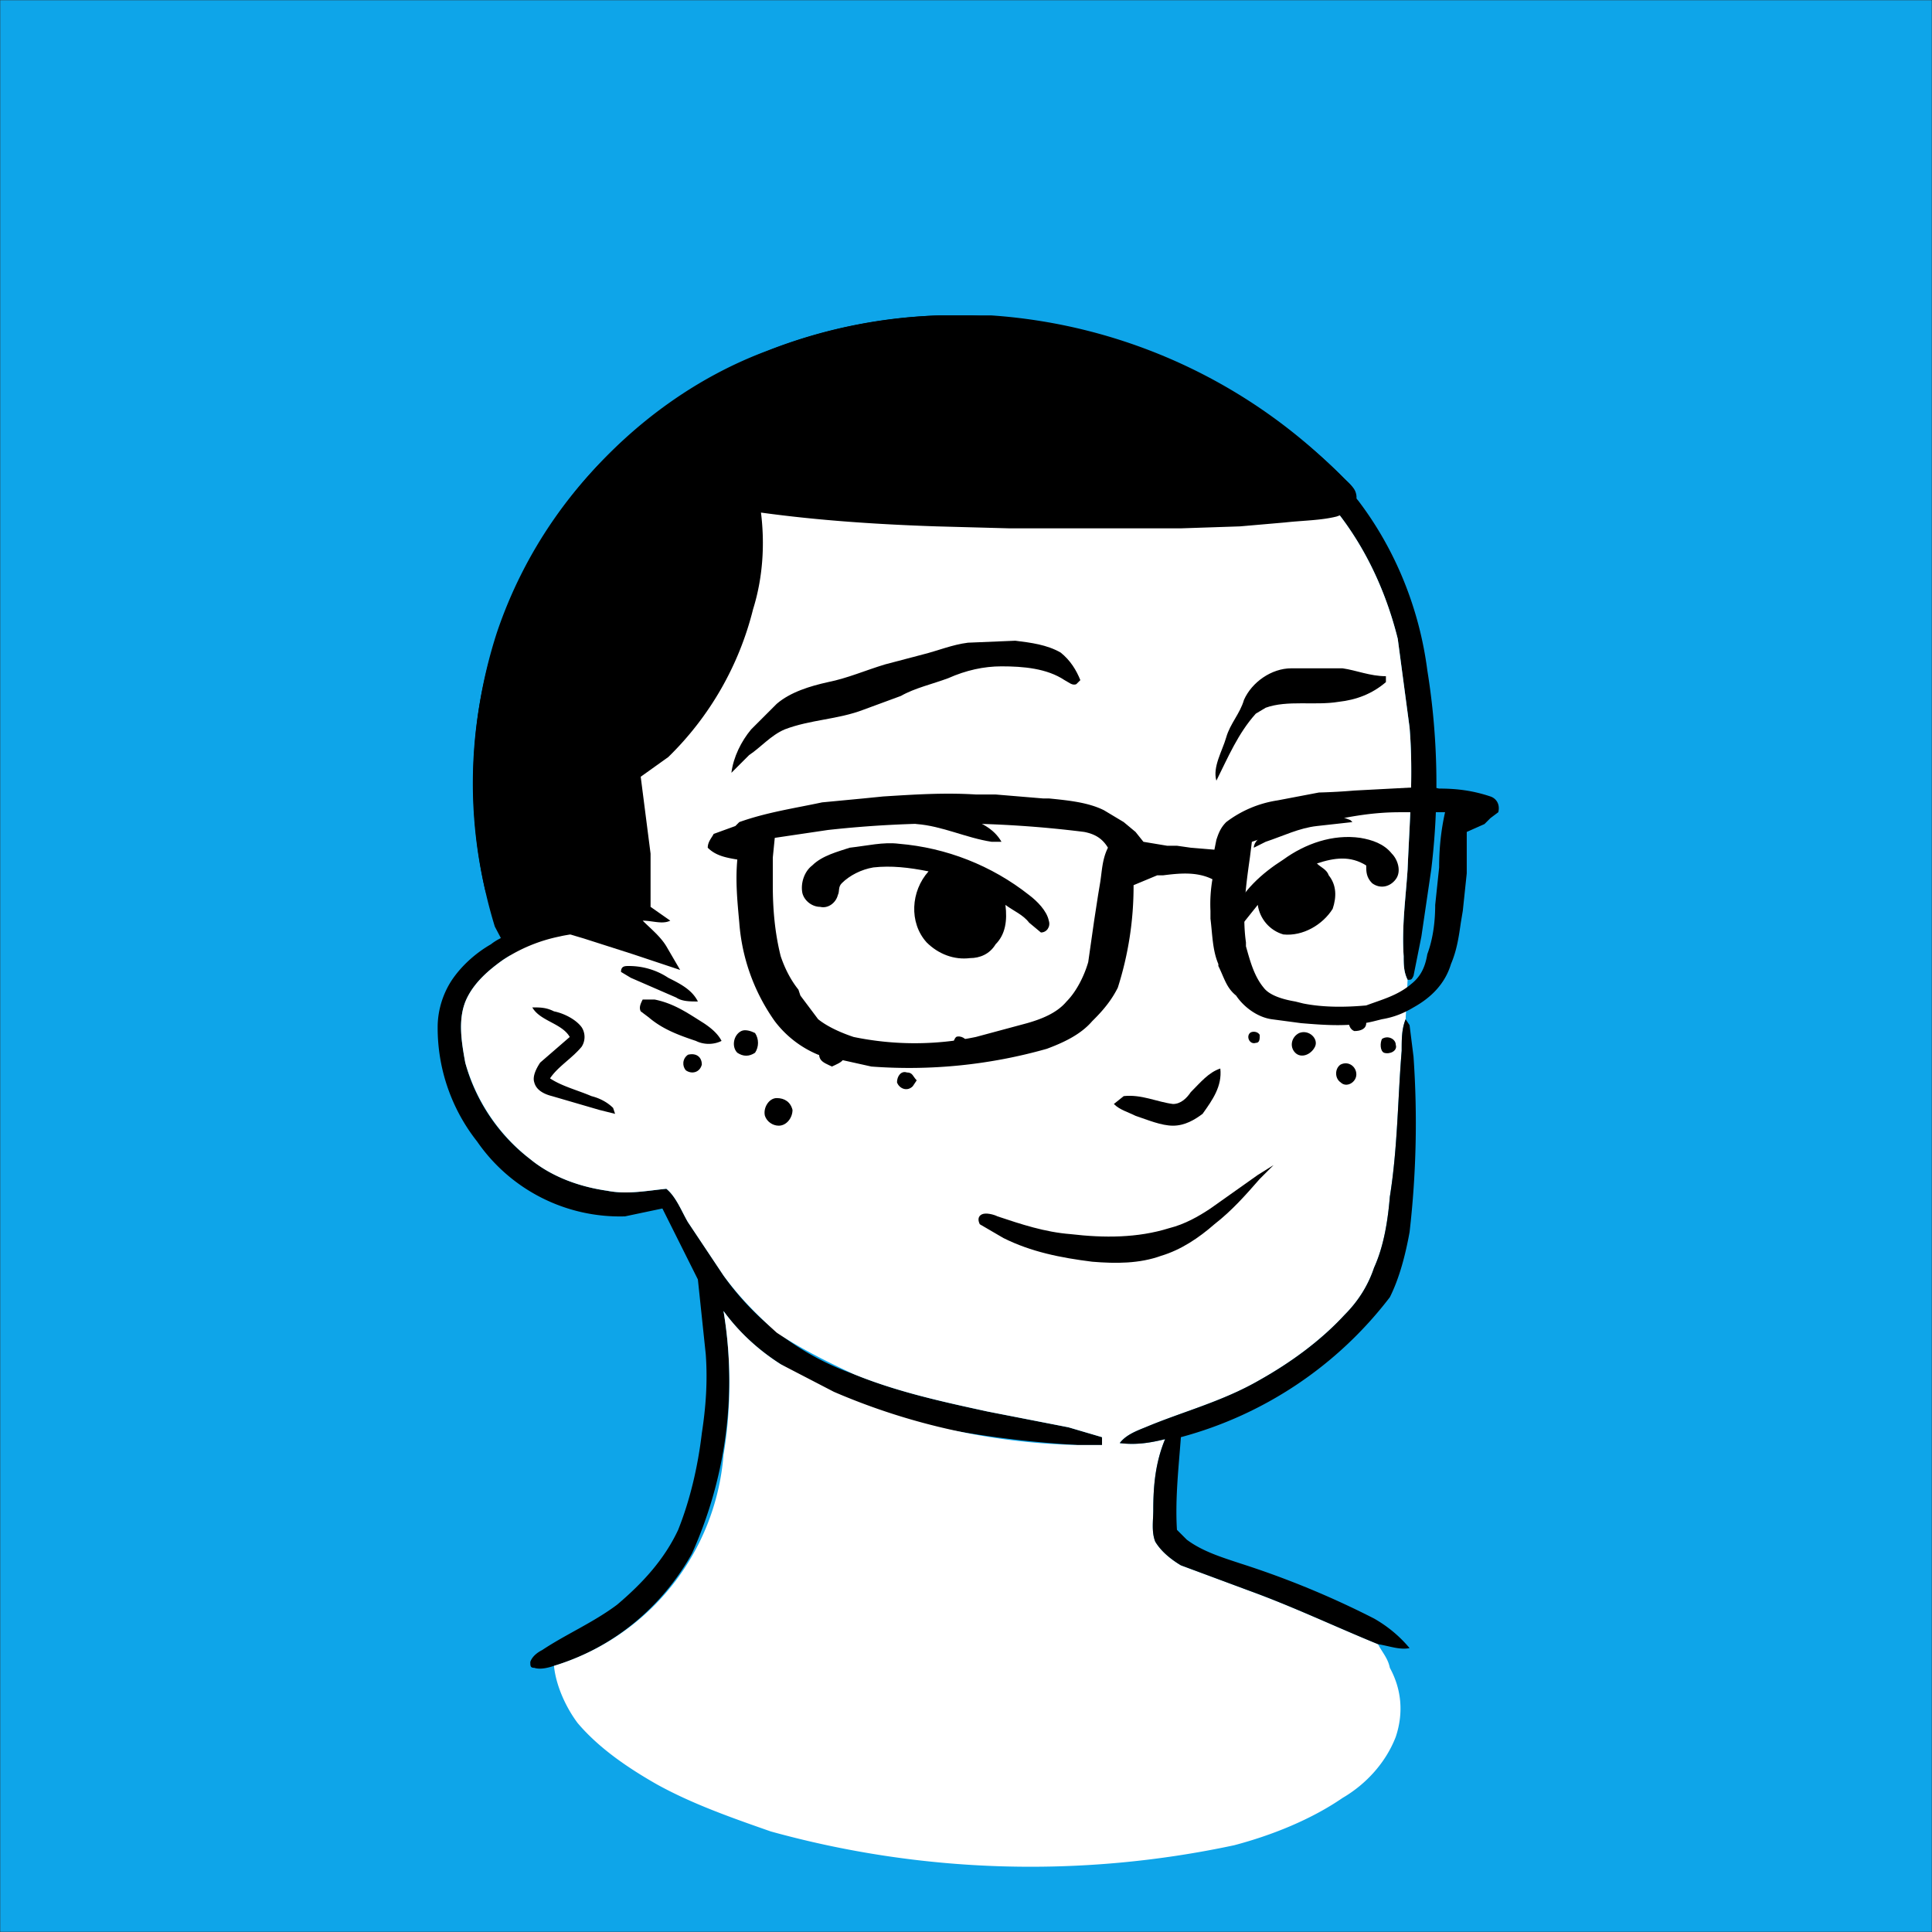 <svg xmlns="http://www.w3.org/2000/svg" viewBox="0 0 980 980" fill="none" shape-rendering="auto" width="512" height="512"><rect x="0" y="0" width="980" height="980" fill="#333333" stroke="none"/><mask id="viewboxMask"><rect width="980" height="980" rx="0" ry="0" x="0" y="0" fill="#fff" /></mask><g mask="url(#viewboxMask)"><rect fill="#0ea5e9" width="980" height="980" x="0" y="0" /><g transform="translate(10 -60)"><path d="M466 220h27a276 276 0 0 1 178 82c2 2 5 4 6 7s1 6-1 8c-4 4-10 5-15 6-25 3-50 4-75 5h-78l-39-1-27-1c-23-1-45-3-66-6 3 20 0 40-7 59a161 161 0 0 1-40 65l-14 10 5 39v27l10 7c-4 2-10 0-14 0 5 4 9 9 12 14l7 10-5-1c-7-3-15-4-22-6l-19-7c0 4-1 8-5 10-3 3-7 1-11 0l-4 5c-4 2-5 5-9 5s-7-4-9-8l-10-19a248 248 0 0 1 1-149 229 229 0 0 1 73-105c42-35 96-54 151-56Z" fill="#000000"/><path d="M304 548c6 1 12 4 17 7 3 2 6 4 7 8l-15-5c-5-2-11-2-16-5l1-3c1-2 4-2 6-2Z" fill="#000000"/><path d="M495 234c28 1 56 6 84 15a201 201 0 0 1 100 65c19 25 31 55 35 86a361 361 0 0 1 2 101l-5 34-4 20c-1 2-1 2-3 2-2-4-2-8-2-12-1-15 1-29 2-44 1-24 3-48 1-72l-6-45c-7-28-20-54-40-75-18-18-40-33-63-43-22-9-44-15-67-19-18-3-36-4-54-4a277 277 0 0 0-128 29c-13 9-25 20-35 32a276 276 0 0 0-55 139c-1 24 0 47 8 70l7 15 12 1 1 3c-3 2-7 2-11 3-10 2-20 6-29 12-7 5-14 11-18 19-5 10-3 22-1 33 5 19 17 37 33 49 11 9 25 14 39 16 10 2 20 0 30-1 5 4 8 12 11 17l18 27a136 136 0 0 0 66 50c22 9 45 14 68 19l41 8 17 5v4h-12a535 535 0 0 1-67-8 255 255 0 0 1-84-33c-11-7-21-16-29-27a214 214 0 0 1-16 123c-15 27-40 48-70 57-3 1-7 2-10 1-2 0-2-1-2-3 1-3 4-5 6-6 12-8 26-14 38-23 13-11 24-23 31-38 6-15 10-32 12-49 2-13 3-26 2-40l-4-38-18-36-19 4a88 88 0 0 1-75-38 93 93 0 0 1-20-58c0-9 3-18 8-25s12-13 19-17c5-4 12-6 18-8l-9-24c-5-22-5-45-2-67a292 292 0 0 1 63-149c9-10 18-19 29-26 7-4 14-5 20-9 43-19 90-25 137-22Z" fill="#000"/><path d="M475 243a276 276 0 0 1 121 23c23 10 45 25 63 43 20 21 33 47 40 75l6 45c2 24 0 48-1 72-1 15-3 29-2 44 0 4 0 8 2 12l-1 20c-2 5-2 10-2 16-2 24-2 49-6 74-1 12-3 25-8 36-3 9-8 17-15 24-12 13-27 24-43 33-19 11-39 16-58 24-5 2-10 4-13 8 8 1 15 0 23-2-5 12-6 24-6 36 0 5-1 11 1 16 3 5 8 9 13 12l35 13c22 8 43 18 65 27 2 4 5 7 6 12 6 11 7 23 3 35-5 13-15 24-27 31-16 11-36 19-55 24a494 494 0 0 1-235-7c-20-7-40-14-58-24-14-8-29-18-40-31-6-8-11-19-12-29a122 122 0 0 0 86-107c4-24 4-49 0-73 8 11 18 20 29 27l27 14a331 331 0 0 0 124 27h12v-4l-17-5-41-8c-23-5-46-10-68-19-13-6-27-13-39-21-10-9-19-18-27-29l-18-27c-3-5-6-13-11-17-10 1-20 3-30 1-14-2-28-7-39-16a94 94 0 0 1-33-49c-2-11-4-23 1-33 4-8 11-14 18-19 9-6 19-10 29-12 4-1 8-1 11-3l-1-3-12-1-7-15c-8-23-9-46-7-70a276 276 0 0 1 54-139c10-12 22-23 35-32a277 277 0 0 1 128-30Z" fill="#ffffff"/><path d="M260 571c4 0 7 0 11 2 5 1 11 4 14 8 2 3 2 7 0 10-5 6-12 10-16 16 6 4 14 6 21 9 4 1 8 3 11 6l1 3-8-2-24-7c-4-1-8-3-9-7-1-3 1-7 3-10l15-13c-4-7-15-8-19-15ZM703 577l2 3 2 16a483 483 0 0 1-2 89c-2 11-5 23-10 33a198 198 0 0 1-106 71c-1 14-3 31-2 47l5 5c8 6 18 9 27 12a451 451 0 0 1 68 28c7 4 13 9 18 15-5 1-10-1-16-2-22-9-43-19-65-27l-35-13c-5-3-10-7-13-12-2-5-1-11-1-16 0-12 1-24 6-36-8 2-15 3-23 2 3-4 8-6 13-8 19-8 39-13 58-24 16-9 31-20 43-33 7-7 12-15 15-24 5-11 7-24 8-36 4-25 4-50 6-74 0-6 0-11 2-16Z" fill="#000"/><path d="M479 474c8 3 15 6 19 13h-5c-13-2-25-8-38-9-11-2-22-2-33 0 1-4 6-6 10-7 15-4 32-3 47 3ZM675 476l1 1-18 2c-9 1-17 5-26 8l-6 3c0-3 3-5 5-7l15-8c9-4 19-3 29 1ZM680 485c6 1 12 3 16 8 3 3 5 9 2 13s-8 5-12 2c-3-3-3-6-3-9-8-5-16-4-25-1 2 2 5 3 6 6 4 5 4 11 2 17-5 8-15 14-25 13-7-2-12-8-13-15l-8 10-4 5c-3-3-2-6-1-10 5-12 15-21 26-28 11-8 25-13 39-11ZM446 488c24 2 47 11 66 26 4 3 9 8 10 13 1 3-1 6-4 6l-6-5c-3-4-8-6-12-9 1 8 0 15-5 20-3 5-8 7-13 7-8 1-16-2-22-8-9-10-8-26 1-36-10-2-19-3-28-2-6 1-12 4-16 8-2 2-1 4-2 6-1 4-5 7-9 6-4 0-8-3-9-7-1-5 1-11 5-14 5-5 13-7 19-9 9-1 17-3 25-2Z" fill="#000000"/><path d="M505 385c8 1 16 2 23 6 5 4 8 9 10 14l-2 2c-2 1-4-1-6-2-9-6-21-7-32-7-9 0-18 2-27 6-8 3-17 5-24 9l-19 7c-13 5-27 5-40 10-7 3-12 9-18 13l-9 9c1-8 5-16 10-22l13-13c7-6 17-9 26-11 10-2 19-6 29-9l19-5c8-2 15-5 23-6l24-1ZM671 399c7 1 14 4 22 4v3c-7 6-15 9-24 10-12 2-26-1-37 3l-5 3c-9 10-14 22-20 34-2-7 3-15 5-22s7-12 9-19c4-9 14-16 24-16h26Z" fill="#000000"/><path d="M676 575c3-2 7 0 7 4 0 3-3 4-6 4-3-1-4-6-1-8ZM366 583c2-1 5 0 7 1 2 3 2 7 0 10-3 2-6 2-9 0-3-3-2-9 2-11ZM624 584c1-1 4-1 5 1 0 2 0 4-2 4-3 1-5-3-3-5ZM649 584c5-2 10 3 8 7s-7 6-10 3-2-8 2-10ZM475 586c2-1 6 1 5 3 1 2-1 4-4 4-3-1-3-5-1-7ZM691 587c3-2 7 0 7 3 1 3-3 5-6 4-2-1-2-5-1-7ZM412 587c5 0 8 6 6 10-1 2-4 3-6 4-2-1-5-2-6-4-2-4 2-10 6-10ZM339 595c4-1 7 1 7 5-1 4-5 5-8 3-2-2-2-6 1-8ZM670 600c4-2 8 1 8 5s-5 7-8 4c-3-2-3-7 0-9ZM450 604c3 0 3 2 5 4l-2 3c-3 3-7 1-8-2 0-3 2-6 5-5ZM384 617c4 0 7 2 8 6 0 4-3 8-7 8-3 0-6-2-7-5-1-4 2-9 6-9Z" fill="#000000"/><path d="M609 602c1 9-4 16-9 23-4 3-9 6-15 6s-13-3-19-5c-4-2-8-3-11-6l5-4c9-1 17 3 25 4 4 0 7-3 9-6 5-5 9-10 15-12Z" fill="#000000"/><path d="m636 651-7 7c-7 8-14 16-23 23-8 7-17 13-27 16-11 4-23 4-35 3-16-2-31-5-45-12l-12-7c-1-2-1-4 1-5s6 0 8 1c12 4 24 8 37 9 17 2 34 2 50-3 8-2 15-6 21-10l24-17 8-5Z" fill="#000000"/><path fill-rule="evenodd" clip-rule="evenodd" d="M720 460c9 0 17 1 26 4 3 1 5 4 4 8l-4 3-3 3-9 4v21l-2 19-1 6c-1 7-2 14-5 21-3 10-10 17-19 22-5 3-10 5-16 6l-4 1c-12 3-25 2-37 1l-15-2c-7-1-14-6-18-12-5-4-6-9-9-15v-1c-3-7-3-15-4-23v-4a74 74 0 0 1 1-16c-8-4-17-3-25-2h-3l-12 5a169 169 0 0 1-8 52c-3 6-7 11-12 16l-1 1c-6 7-15 11-23 14a256 256 0 0 1-89 9l-27-6a53 53 0 0 1-22-17 99 99 0 0 1-18-50c-1-11-2-21-1-32-6-1-11-2-15-6 0-3 2-5 3-7l11-4 2-2c14-5 28-7 42-10l21-2 10-1c16-1 31-2 47-1h10l24 2h3c10 1 20 2 28 6l10 6 6 5 4 5 12 2h5l7 1 12 1 1-5c1-3 2-6 5-9a57 57 0 0 1 26-11l21-4a302 302 0 0 0 18-1l38-2 5 1Zm-20 12h23c-2 9-3 18-3 28l-2 19c0 8-1 17-4 25-1 6-3 11-8 15-7 6-15 8-23 11-11 1-22 1-32-1l-4-1c-6-1-13-3-16-7-5-6-7-14-9-21v-2c-2-14 0-29 2-43l1-8 9-3 8-2c7-3 13-5 20-5 13-3 25-5 38-5Zm-148 18c-3-5-7-7-12-8a554 554 0 0 0-130-1l-27 4-1 10v14c0 12 1 24 4 36 2 6 5 12 9 17l1 3 9 12c5 4 12 7 18 9a153 153 0 0 0 62 0l26-7c7-2 15-5 20-11 5-5 9-13 11-20l3-21 2-13 1-6c1-6 1-12 4-18Z" fill="#000000"/><path d="M466 220h17a310 310 0 0 1 148 49c16 11 32 24 45 38 2 2 3 6 1 9s-6 5-9 6c-8 2-17 2-26 3l-23 2-30 1h-87l-37-1c-30-1-60-3-89-7 2 16 1 33-4 49a158 158 0 0 1-43 75l-14 10 5 39v27l10 7c-4 2-9 0-14 0 4 4 9 8 12 13l7 12-6-2-18-6-25-8-27-8c-4-2-7-6-10-9h-6c-4-1-6-4-7-8a237 237 0 0 1 51-208c25-29 57-52 92-65 28-11 57-17 87-18ZM309 550c7 0 14 2 20 6 6 3 12 6 15 12-4 0-8 0-11-2l-23-10-5-3c0-3 2-3 4-3ZM316 567h6c10 2 17 7 25 12 3 2 7 5 9 9-4 2-9 2-13 0-9-3-17-6-24-12l-4-3c-1-2 0-4 1-6Z" fill="#000000"/></g><g transform="translate(10 -60)"></g></g></svg>